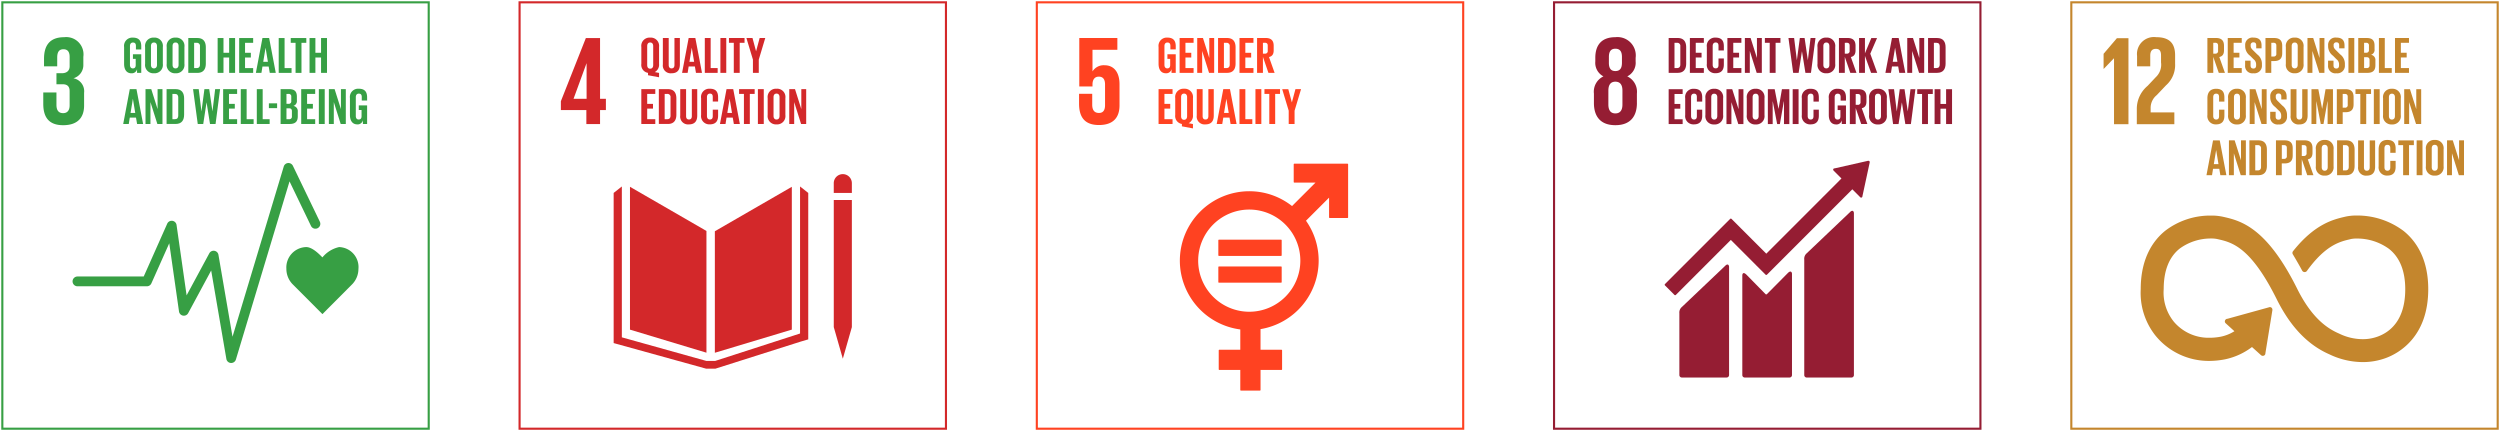 <svg xmlns="http://www.w3.org/2000/svg" xmlns:xlink="http://www.w3.org/1999/xlink" width="348" height="60.001" viewBox="0 0 348 60.001">
  <defs>
    <clipPath id="clip-path">
      <path id="Path_49167" data-name="Path 49167" d="M0,32.667H60v-60H0Z" transform="translate(0 27.333)" fill="none"/>
    </clipPath>
    <clipPath id="clip-path-5">
      <path id="Path_49191" data-name="Path 49191" d="M0,32.666H60v-60H0Z" transform="translate(0 27.334)" fill="none"/>
    </clipPath>
  </defs>
  <g id="Group_156294" data-name="Group 156294" transform="translate(-158 -966.024)">
    <g id="Group_155750" data-name="Group 155750" transform="translate(158 993.357)">
      <g id="Group_155757" data-name="Group 155757" transform="translate(0 -27.333)" clip-path="url(#clip-path)">
        <path id="Path_49159" data-name="Path 49159" d="M59.5,32.165H.148v-59.35H59.5Z" transform="translate(0.177 27.51)" fill="none" stroke="#379f44" stroke-width="0.295"/>
        <g id="Group_155750-2" data-name="Group 155750" transform="translate(6.023 5.178)">
          <path id="Path_49160" data-name="Path 49160" d="M1.508,6.669c2.031,0,2.913-1.078,2.913-2.735V2.169A1.839,1.839,0,0,0,2.94.138,1.914,1.914,0,0,0,4.316-1.8V-2.845A2.407,2.407,0,0,0,1.651-5.58c-2.083,0-2.808,1.236-2.808,3v1.058H.679V-2.739c0-.74.23-1.163.865-1.163s.865.424.865,1.076v1.289c0,.634-.424.97-1.076.97H.573V.968H1.42c.7,0,.988.336.988.97V3.916c0,.634-.283,1.076-.9,1.076-.687,0-.935-.459-.935-1.166V2.114H-1.262V3.686c0,1.818.724,2.983,2.77,2.983" transform="translate(1.262 5.58)" fill="#379f44"/>
        </g>
        <g id="Group_155751" data-name="Group 155751" transform="translate(39.863 34.393)">
          <path id="Path_49161" data-name="Path 49161" d="M5.463,1.647A2.788,2.788,0,0,0,2.77-1.378,4.183,4.183,0,0,0,.445.058C-.084-.489-1-1.378-1.812-1.378A2.839,2.839,0,0,0-4.571,1.647a3.065,3.065,0,0,0,.86,2.138L.449,7.954,4.6,3.789l0,0a3.071,3.071,0,0,0,.86-2.14" transform="translate(4.571 1.378)" fill="#379f44"/>
        </g>
        <g id="Group_155752" data-name="Group 155752" transform="translate(10.101 22.689)">
          <path id="Path_49162" data-name="Path 49162" d="M12.023,15.157l-.044,0a.68.68,0,0,1-.63-.566L9.235,2.282l-3.2,5.933a.683.683,0,0,1-1.278-.226L3.4-1.509.911,4.073a.682.682,0,0,1-.623.408H-9.375A.686.686,0,0,1-10.06,3.8a.684.684,0,0,1,.685-.683h9.22L3.115-4.233a.684.684,0,0,1,.718-.4.682.682,0,0,1,.582.58l1.4,9.795L8.974-.111A.683.683,0,0,1,10.247.1l1.958,11.4,7.132-23.692a.684.684,0,0,1,.6-.485.691.691,0,0,1,.672.384L24.36-4.514a.68.68,0,0,1-.318.911.683.683,0,0,1-.913-.318l-2.988-6.2L12.677,14.671a.682.682,0,0,1-.654.485" transform="translate(10.06 12.682)" fill="#379f44"/>
        </g>
        <g id="Group_155753" data-name="Group 155753" transform="translate(17.275 5.237)">
          <path id="Path_49163" data-name="Path 49163" d="M.669,1.262H1.828v2.59H1.242V3.323a.735.735,0,0,1-.781.586C-.24,3.909-.56,3.35-.56,2.6V.252A1.149,1.149,0,0,1,.663-1.056c.9,0,1.166.5,1.166,1.216V.588H1.084V.1c0-.3-.114-.472-.408-.472s-.421.206-.421.5v2.6c0,.294.121.5.4.5.263,0,.4-.151.4-.465V1.905H.669Z" transform="translate(0.56 1.056)" fill="#379f44"/>
        </g>
        <g id="Group_155754" data-name="Group 155754" transform="translate(20.2 5.235)">
          <path id="Path_49164" data-name="Path 49164" d="M0,1.991V-.355A1.155,1.155,0,0,1,1.229-1.666,1.157,1.157,0,0,1,2.467-.355V1.991A1.16,1.16,0,0,1,1.229,3.3,1.158,1.158,0,0,1,0,1.991m1.653.13V-.485c0-.292-.13-.5-.424-.5s-.415.209-.415.5V2.121c0,.292.13.5.415.5s.424-.209.424-.5" transform="translate(0 1.666)" fill="#379f44"/>
        </g>
        <g id="Group_155755" data-name="Group 155755" transform="translate(23.205 5.235)">
          <path id="Path_49165" data-name="Path 49165" d="M0,1.991V-.355A1.155,1.155,0,0,1,1.229-1.666,1.157,1.157,0,0,1,2.467-.355V1.991A1.16,1.16,0,0,1,1.229,3.3,1.158,1.158,0,0,1,0,1.991m1.653.13V-.485c0-.292-.13-.5-.424-.5s-.413.209-.413.5V2.121c0,.292.127.5.413.5s.424-.209.424-.5" transform="translate(0 1.666)" fill="#379f44"/>
        </g>
        <g id="Group_155756" data-name="Group 155756" transform="translate(26.211 5.294)">
          <path id="Path_49166" data-name="Path 49166" d="M1.328.709V2.957c0,.744-.307,1.3-1.179,1.3h-1.26V-.593H.149c.871,0,1.179.551,1.179,1.3M.048,3.591c.336,0,.465-.2.465-.494V.559A.424.424,0,0,0,.048.074H-.3V3.591Z" transform="translate(1.111 0.593)" fill="#379f44"/>
        </g>
      </g>
      <g id="Group_155758" data-name="Group 155758" transform="translate(30.295 -22.039)">
        <path id="Path_49168" data-name="Path 49168" d="M.872,1.476H.084V3.614H-.73V-1.235H.084V.817H.872V-1.235H1.7V3.614H.872Z" transform="translate(0.73 1.235)" fill="#379f44"/>
      </g>
      <g id="Group_155759" data-name="Group 155759" transform="translate(33.293 -22.038)">
        <path id="Path_49169" data-name="Path 49169" d="M0,0V4.851H1.947V4.184H.817V2.711h.808V2.052H.817V.665H1.947V0Z" fill="#379f44"/>
      </g>
      <g id="Group_155760" data-name="Group 155760" transform="translate(35.619 -22.039)">
        <path id="Path_49170" data-name="Path 49170" d="M0,2.641.915-2.21h.931l.922,4.851H1.932L1.78,1.754H.915l-.143.887ZM1.023,1.1h.65L1.352-.845H1.346Z" transform="translate(0 2.21)" fill="#379f44"/>
      </g>
      <g id="Group_155761" data-name="Group 155761" transform="translate(38.796 -22.038)">
        <path id="Path_49171" data-name="Path 49171" d="M0,0V4.851H1.789V4.184H.817V0Z" fill="#379f44"/>
      </g>
      <g id="Group_155762" data-name="Group 155762" transform="translate(40.471 -22.038)">
        <path id="Path_49172" data-name="Path 49172" d="M0,0V.665H.672V4.851h.823V.665h.672V0Z" fill="#379f44"/>
      </g>
      <g id="Group_155763" data-name="Group 155763" transform="translate(43.089 -22.039)">
        <path id="Path_49173" data-name="Path 49173" d="M.872,1.476H.084V3.614H-.73V-1.235H.084V.817H.872V-1.235H1.7V3.614H.872Z" transform="translate(0.73 1.235)" fill="#379f44"/>
      </g>
      <g id="Group_155764" data-name="Group 155764" transform="translate(17.151 -14.924)">
        <path id="Path_49174" data-name="Path 49174" d="M0,2.64.915-2.209h.931L2.768,2.64H1.932L1.78,1.753H.915L.773,2.64ZM1.023,1.1h.65L1.352-.844H1.343Z" transform="translate(0 2.209)" fill="#379f44"/>
      </g>
      <g id="Group_155765" data-name="Group 155765" transform="translate(20.256 -14.925)">
        <path id="Path_49175" data-name="Path 49175" d="M.374.981V4.028H-.313V-.821h.8l.88,2.783V-.821h.68V4.028H1.333Z" transform="translate(0.313 0.821)" fill="#379f44"/>
      </g>
      <g id="Group_155767" data-name="Group 155767" transform="translate(0 -27.333)" clip-path="url(#clip-path)">
        <g id="Group_155766" data-name="Group 155766" transform="translate(23.188 12.407)">
          <path id="Path_49176" data-name="Path 49176" d="M1.329.709V2.954c0,.744-.307,1.3-1.181,1.3h-1.26V-.593H.148c.874,0,1.181.551,1.181,1.3M.047,3.591c.338,0,.465-.2.465-.494V.559C.512.272.385.072.047.072H-.3V3.591Z" transform="translate(1.112 0.593)" fill="#379f44"/>
        </g>
      </g>
      <g id="Group_155768" data-name="Group 155768" transform="translate(26.874 -14.925)">
        <path id="Path_49178" data-name="Path 49178" d="M1.021,1.009l-.459,3H-.2L-.854-.844h.788L.312,2.234H.32L.727-.844h.667l.45,3.078H1.85L2.221-.844h.687l-.63,4.851H1.506l-.479-3Z" transform="translate(0.854 0.844)" fill="#379f44"/>
      </g>
      <g id="Group_155769" data-name="Group 155769" transform="translate(31.061 -14.924)">
        <path id="Path_49179" data-name="Path 49179" d="M0,0V4.849H1.947V4.184H.814V2.711h.81V2.052H.814V.663H1.947V0Z" fill="#379f44"/>
      </g>
      <g id="Group_155770" data-name="Group 155770" transform="translate(33.515 -14.924)">
        <path id="Path_49180" data-name="Path 49180" d="M0,0V4.849H1.789V4.184H.817V0Z" fill="#379f44"/>
      </g>
      <g id="Group_155771" data-name="Group 155771" transform="translate(35.747 -14.924)">
        <path id="Path_49181" data-name="Path 49181" d="M0,0V4.849H1.787V4.184H.817V0Z" fill="#379f44"/>
      </g>
      <path id="Path_49182" data-name="Path 49182" d="M17.051-20.118h1.144v-.661H17.051Z" transform="translate(20.378 7.833)" fill="#379f44"/>
      <g id="Group_155773" data-name="Group 155773" transform="translate(0 -27.333)" clip-path="url(#clip-path)">
        <g id="Group_155772" data-name="Group 155772" transform="translate(39.059 12.407)">
          <path id="Path_49183" data-name="Path 49183" d="M0,0H1.181C2,0,2.268.38,2.268,1.067v.492a.71.71,0,0,1-.485.775.736.736,0,0,1,.608.808v.643c0,.687-.307,1.065-1.124,1.065H0ZM.817,2.046H1.1a.344.344,0,0,0,.386-.393V1.058A.344.344,0,0,0,1.1.665H.817Zm0,.623V4.184h.358a.35.35,0,0,0,.4-.393V3.062c0-.257-.121-.393-.408-.393Z" fill="#379f44"/>
        </g>
      </g>
      <g id="Group_155774" data-name="Group 155774" transform="translate(41.929 -14.924)">
        <path id="Path_49185" data-name="Path 49185" d="M0,0V4.849H1.945V4.184H.817V2.711h.808V2.052H.817V.663H1.945V0Z" fill="#379f44"/>
      </g>
      <path id="Path_49186" data-name="Path 49186" d="M20.219-16.831h.817V-21.68h-.817Z" transform="translate(24.165 6.756)" fill="#379f44"/>
      <g id="Group_155775" data-name="Group 155775" transform="translate(45.778 -14.925)">
        <path id="Path_49187" data-name="Path 49187" d="M.374.981V4.028H-.313V-.821h.8l.88,2.783V-.821h.678V4.028H1.333Z" transform="translate(0.313 0.821)" fill="#379f44"/>
      </g>
      <g id="Group_155777" data-name="Group 155777" transform="translate(0 -27.333)" clip-path="url(#clip-path)">
        <g id="Group_155776" data-name="Group 155776" transform="translate(48.711 12.351)">
          <path id="Path_49188" data-name="Path 49188" d="M.67,1.262H1.83V3.85H1.243V3.321a.735.735,0,0,1-.781.586c-.7,0-1.023-.558-1.023-1.308V.252A1.15,1.15,0,0,1,.664-1.056c.9,0,1.166.5,1.166,1.216V.59H1.085V.1c0-.3-.114-.474-.408-.474s-.421.209-.421.5V2.728c0,.294.121.5.4.5.263,0,.4-.151.4-.465V1.905H.67Z" transform="translate(0.561 1.056)" fill="#379f44"/>
        </g>
      </g>
    </g>
    <g id="Group_155803" data-name="Group 155803" transform="translate(230 993.359)">
      <g id="Group_155778" data-name="Group 155778" transform="translate(0 -27.334)" clip-path="url(#clip-path-5)">
        <path id="Path_49190" data-name="Path 49190" d="M59.5,32.165H.148V-27.187H59.5Z" transform="translate(0.177 27.51)" fill="none" stroke="#d3282a" stroke-width="0.295"/>
      </g>
      <g id="Group_155779" data-name="Group 155779" transform="translate(6.074 -22.037)">
        <path id="Path_49192" data-name="Path 49192" d="M1.931,6.516H3.837V4.573h.814V3H3.837V-5.452H1.861L-1.616,3.339V4.573H1.931ZM.149,3l1.8-4.926h.015V3Z" transform="translate(1.616 5.452)" fill="#d3282a"/>
      </g>
      <g id="Group_155780" data-name="Group 155780" transform="translate(15.693 -1.333)">
        <path id="Path_49193" data-name="Path 49193" d="M5.795,3.346-4.849-2.8V17.083L5.795,20.294Z" transform="translate(4.849 2.8)" fill="#d3282a"/>
      </g>
      <g id="Group_155781" data-name="Group 155781" transform="translate(27.508 -1.332)">
        <path id="Path_49194" data-name="Path 49194" d="M0,3.368V20.283l10.714-3.222V-2.818Z" transform="translate(0 2.818)" fill="#d3282a"/>
      </g>
      <g id="Group_155783" data-name="Group 155783" transform="translate(0 -27.334)" clip-path="url(#clip-path-5)">
        <g id="Group_155782" data-name="Group 155782" transform="translate(44.059 24.238)">
          <path id="Path_49195" data-name="Path 49195" d="M1.372.686A1.26,1.26,0,0,0,.114-.574,1.259,1.259,0,0,0-1.148.686V2.043h2.52Z" transform="translate(1.148 0.574)" fill="#d3282a"/>
        </g>
      </g>
      <g id="Group_155784" data-name="Group 155784" transform="translate(44.061 0.508)">
        <path id="Path_49197" data-name="Path 49197" d="M.17,9.631H-.142l1.26,4.4,1.258-4.4h0V-8.059H-.142V9.631Z" transform="translate(0.142 8.059)" fill="#d3282a"/>
      </g>
      <g id="Group_155785" data-name="Group 155785" transform="translate(13.421 -1.381)">
        <path id="Path_49198" data-name="Path 49198" d="M14.747.491l-1.141-.9V20.058L1.779,23.88H.576L-11.2,20.591v-21l-1.141.9v20.9L.523,24.951h1.31L13.7,21.184l1.047-.307Z" transform="translate(12.34 0.411)" fill="#d3282a"/>
      </g>
      <g id="Group_155786" data-name="Group 155786" transform="translate(17.272 -14.927)">
        <path id="Path_49199" data-name="Path 49199" d="M0,0V4.851H1.945V4.184H.817V2.711h.808V2.052H.817V.665H1.945V0Z" fill="#d3282a"/>
      </g>
      <g id="Group_155790" data-name="Group 155790" transform="translate(0 -27.334)" clip-path="url(#clip-path-5)">
        <g id="Group_155787" data-name="Group 155787" transform="translate(19.71 12.407)">
          <path id="Path_49200" data-name="Path 49200" d="M1.329.709V2.954c0,.744-.31,1.3-1.179,1.3H-1.112V-.593H.15c.869,0,1.179.551,1.179,1.3M.047,3.591c.338,0,.468-.2.468-.494V.557A.425.425,0,0,0,.047.072H-.3V3.591Z" transform="translate(1.112 0.593)" fill="#d3282a"/>
        </g>
        <g id="Group_155788" data-name="Group 155788" transform="translate(22.689 12.407)">
          <path id="Path_49201" data-name="Path 49201" d="M1.288,0V3.668c0,.753-.32,1.238-1.15,1.238A1.093,1.093,0,0,1-1.078,3.668V0h.814V3.747c0,.288.114.479.4.479s.4-.191.4-.479V0Z" transform="translate(1.078)" fill="#d3282a"/>
        </g>
        <g id="Group_155789" data-name="Group 155789" transform="translate(25.594 12.35)">
          <path id="Path_49202" data-name="Path 49202" d="M0,1.99V-.357A1.144,1.144,0,0,1,1.216-1.665c.9,0,1.15.5,1.15,1.216V.122H1.622V-.515c0-.3-.1-.47-.393-.47s-.415.206-.415.5V2.119c0,.292.123.5.415.5s.393-.187.393-.472v-.9h.744v.839c0,.694-.285,1.207-1.15,1.207A1.147,1.147,0,0,1,0,1.99" transform="translate(0 1.665)" fill="#d3282a"/>
        </g>
      </g>
      <g id="Group_155791" data-name="Group 155791" transform="translate(28.22 -14.927)">
        <path id="Path_49204" data-name="Path 49204" d="M0,2.64.913-2.209h.933L2.768,2.64H1.932L1.78,1.753H.913l-.14.887ZM1.023,1.1h.65L1.352-.844H1.343Z" transform="translate(0 2.209)" fill="#d3282a"/>
      </g>
      <g id="Group_155792" data-name="Group 155792" transform="translate(30.88 -14.927)">
        <path id="Path_49205" data-name="Path 49205" d="M0,0V.665H.674V4.851h.821V.665h.674V0Z" fill="#d3282a"/>
      </g>
      <path id="Path_49206" data-name="Path 49206" d="M15.261-16.831h.817v-4.851h-.817Z" transform="translate(18.238 6.755)" fill="#d3282a"/>
      <g id="Group_155794" data-name="Group 155794" transform="translate(0 -27.334)" clip-path="url(#clip-path-5)">
        <g id="Group_155793" data-name="Group 155793" transform="translate(34.859 12.35)">
          <path id="Path_49207" data-name="Path 49207" d="M0,1.99V-.357A1.155,1.155,0,0,1,1.231-1.665,1.155,1.155,0,0,1,2.467-.357V1.99A1.159,1.159,0,0,1,1.231,3.3,1.159,1.159,0,0,1,0,1.99m1.653.13V-.486c0-.292-.13-.5-.421-.5s-.415.206-.415.5V2.119c0,.292.127.5.415.5s.421-.209.421-.5" transform="translate(0 1.665)" fill="#d3282a"/>
        </g>
      </g>
      <g id="Group_155795" data-name="Group 155795" transform="translate(37.864 -14.927)">
        <path id="Path_49209" data-name="Path 49209" d="M.374.981V4.028H-.313V-.821h.8l.88,2.783V-.821h.678V4.028H1.331Z" transform="translate(0.313 0.821)" fill="#d3282a"/>
      </g>
      <g id="Group_155798" data-name="Group 155798" transform="translate(0 -27.334)" clip-path="url(#clip-path-5)">
        <g id="Group_155796" data-name="Group 155796" transform="translate(17.274 5.235)">
          <path id="Path_49210" data-name="Path 49210" d="M.506,2.85V2.521A1.116,1.116,0,0,1-.423,1.268V-1.077A1.152,1.152,0,0,1,.806-2.385,1.155,1.155,0,0,1,2.044-1.077V1.268a1.165,1.165,0,0,1-.6,1.146l.6.114v.608Zm.722-1.409V-1.206c0-.292-.13-.5-.421-.5s-.415.209-.415.5V1.441c0,.285.127.5.415.5s.421-.215.421-.5" transform="translate(0.423 2.385)" fill="#d3282a"/>
        </g>
        <g id="Group_155797" data-name="Group 155797" transform="translate(20.27 5.291)">
          <path id="Path_49211" data-name="Path 49211" d="M1.289,0V3.668c0,.753-.323,1.238-1.152,1.238A1.094,1.094,0,0,1-1.079,3.668V0h.814V3.747c0,.288.114.481.4.481s.4-.193.4-.481V0Z" transform="translate(1.079)" fill="#d3282a"/>
        </g>
      </g>
      <g id="Group_155799" data-name="Group 155799" transform="translate(22.946 -22.042)">
        <path id="Path_49213" data-name="Path 49213" d="M0,2.64.915-2.209h.931L2.77,2.64H1.932l-.149-.887H.915L.773,2.64ZM1.023,1.1h.652L1.352-.844H1.346Z" transform="translate(0 2.209)" fill="#d3282a"/>
      </g>
      <g id="Group_155800" data-name="Group 155800" transform="translate(26.109 -22.043)">
        <path id="Path_49214" data-name="Path 49214" d="M0,0V4.851H1.789V4.184H.814V0Z" fill="#d3282a"/>
      </g>
      <path id="Path_49215" data-name="Path 49215" d="M12.883-20.073H13.7v-4.851h-.814Z" transform="translate(15.396 2.88)" fill="#d3282a"/>
      <g id="Group_155801" data-name="Group 155801" transform="translate(29.471 -22.043)">
        <path id="Path_49216" data-name="Path 49216" d="M0,0V.665H.672V4.851h.823V.665h.674V0Z" fill="#d3282a"/>
      </g>
      <g id="Group_155802" data-name="Group 155802" transform="translate(31.899 -22.043)">
        <path id="Path_49217" data-name="Path 49217" d="M.938,1.636V3.482H.124V1.636L-.785-1.369H.064L.558.47H.565l.494-1.839H1.84Z" transform="translate(0.785 1.369)" fill="#d3282a"/>
      </g>
    </g>
    <g id="Group_155826" data-name="Group 155826" transform="translate(302 993.359)">
      <g id="Group_155808" data-name="Group 155808" transform="translate(0 -27.334)" clip-path="url(#clip-path-5)">
        <path id="Path_49218" data-name="Path 49218" d="M59.5,32.165H.148V-27.187H59.5Z" transform="translate(0.177 27.51)" fill="none" stroke="#ff4221" stroke-width="0.295"/>
        <g id="Group_155804" data-name="Group 155804" transform="translate(6.205 5.29)">
          <path id="Path_49219" data-name="Path 49219" d="M1.95,2.066A1.818,1.818,0,0,0,.256,2.9H.238V-.087H3.7V-1.729H-1.6V5.014H.238V4.749c0-.707.318-1.1.882-1.1.619,0,.865.426.865,1.078v2.9c0,.637-.228,1.078-.847,1.078C.449,8.7.2,8.245.2,7.539v-1.5H-1.632V7.4c0,1.818.722,2.983,2.77,2.983C3.169,10.381,4,9.3,4,7.644V4.716c0-1.89-.968-2.649-2.046-2.649" transform="translate(1.632 1.729)" fill="#ff4221"/>
        </g>
        <g id="Group_155805" data-name="Group 155805" transform="translate(20.235 22.782)">
          <path id="Path_49220" data-name="Path 49220" d="M12.7,0H5.32a.094.094,0,0,0-.094.094v2.45a.094.094,0,0,0,.094.094H8.257L4.995,5.9A9.606,9.606,0,0,0-.96,3.837,9.673,9.673,0,0,0-10.623,13.5a9.674,9.674,0,0,0,8.414,9.577V25.9H-5.118a.092.092,0,0,0-.094.092v2.627a.092.092,0,0,0,.094.094h2.908V31.5a.1.1,0,0,0,.094.092H.51a.1.1,0,0,0,.1-.092V28.716H3.515a.094.094,0,0,0,.094-.094V25.994a.093.093,0,0,0-.094-.092H.607V23.031A9.675,9.675,0,0,0,8.7,13.5,9.622,9.622,0,0,0,6.935,7.942l3.214-3.214V7.47a.1.1,0,0,0,.1.094H12.7a.1.1,0,0,0,.1-.094V.094A.1.1,0,0,0,12.7,0M-.96,20.612A7.12,7.12,0,0,1-8.072,13.5,7.119,7.119,0,0,1-.96,6.388,7.117,7.117,0,0,1,6.15,13.5,7.118,7.118,0,0,1-.96,20.612" transform="translate(10.623)" fill="#ff4221"/>
        </g>
        <g id="Group_155806" data-name="Group 155806" transform="translate(25.592 33.362)">
          <path id="Path_49221" data-name="Path 49221" d="M4.747,0H-3.878a.091.091,0,0,0-.094.083v2.09a.089.089,0,0,0,.094.086H4.747a.091.091,0,0,0,.1-.086V.083A.093.093,0,0,0,4.747,0" transform="translate(3.972)" fill="#ff4221"/>
        </g>
        <g id="Group_155807" data-name="Group 155807" transform="translate(25.592 37.091)">
          <path id="Path_49222" data-name="Path 49222" d="M4.747,0H-3.878a.091.091,0,0,0-.094.088V2.175a.089.089,0,0,0,.094.083H4.747a.091.091,0,0,0,.1-.083V.088A.093.093,0,0,0,4.747,0" transform="translate(3.972)" fill="#ff4221"/>
        </g>
      </g>
      <g id="Group_155809" data-name="Group 155809" transform="translate(17.272 -14.927)">
        <path id="Path_49224" data-name="Path 49224" d="M0,0V4.851H1.947V4.184H.817V2.711h.808V2.052H.817V.665h1.13V0Z" fill="#ff4221"/>
      </g>
      <g id="Group_155812" data-name="Group 155812" transform="translate(0 -27.334)" clip-path="url(#clip-path-5)">
        <g id="Group_155810" data-name="Group 155810" transform="translate(19.591 12.349)">
          <path id="Path_49225" data-name="Path 49225" d="M.507,2.85V2.521A1.115,1.115,0,0,1-.424,1.27V-1.077A1.155,1.155,0,0,1,.807-2.385,1.158,1.158,0,0,1,2.045-1.077V1.27a1.167,1.167,0,0,1-.6,1.146l.6.114v.608Zm.722-1.409V-1.206c0-.292-.13-.5-.421-.5s-.415.206-.415.5V1.441c0,.288.127.5.415.5s.421-.213.421-.5" transform="translate(0.424 2.385)" fill="#ff4221"/>
        </g>
        <g id="Group_155811" data-name="Group 155811" transform="translate(22.588 12.407)">
          <path id="Path_49226" data-name="Path 49226" d="M1.289,0V3.668c0,.753-.32,1.238-1.152,1.238A1.094,1.094,0,0,1-1.079,3.668V0h.817V3.747c0,.288.114.479.4.479s.4-.191.4-.479V0Z" transform="translate(1.079)" fill="#ff4221"/>
        </g>
      </g>
      <g id="Group_155813" data-name="Group 155813" transform="translate(25.364 -14.927)">
        <path id="Path_49228" data-name="Path 49228" d="M0,2.64.918-2.209h.929L2.768,2.64H1.932l-.149-.887H.918L.773,2.64ZM1.023,1.1h.652L1.352-.844H1.343Z" transform="translate(0 2.209)" fill="#ff4221"/>
      </g>
      <g id="Group_155814" data-name="Group 155814" transform="translate(28.535 -14.927)">
        <path id="Path_49229" data-name="Path 49229" d="M0,0V4.851H1.787V4.184H.817V0Z" fill="#ff4221"/>
      </g>
      <path id="Path_49230" data-name="Path 49230" d="M14.013-16.831h.819v-4.851h-.819Z" transform="translate(16.746 6.755)" fill="#ff4221"/>
      <g id="Group_155815" data-name="Group 155815" transform="translate(32.012 -14.927)">
        <path id="Path_49231" data-name="Path 49231" d="M0,0V.665H.674V4.851h.819V.665h.674V0Z" fill="#ff4221"/>
      </g>
      <g id="Group_155816" data-name="Group 155816" transform="translate(34.481 -14.926)">
        <path id="Path_49232" data-name="Path 49232" d="M.938,1.635V3.481H.122V1.635l-.907-3H.064L.558.469H.565l.494-1.837H1.84Z" transform="translate(0.785 1.368)" fill="#ff4221"/>
      </g>
      <g id="Group_155818" data-name="Group 155818" transform="translate(0 -27.334)" clip-path="url(#clip-path-5)">
        <g id="Group_155817" data-name="Group 155817" transform="translate(17.272 5.233)">
          <path id="Path_49233" data-name="Path 49233" d="M.67,1.262H1.829v2.59H1.243V3.321a.737.737,0,0,1-.781.588c-.7,0-1.023-.56-1.023-1.31V.254A1.151,1.151,0,0,1,.664-1.056c.9,0,1.166.5,1.166,1.216V.59H1.085V.1c0-.3-.116-.472-.408-.472s-.421.209-.421.5v2.6c0,.294.121.5.4.5.263,0,.4-.149.4-.465V1.907H.67Z" transform="translate(0.561 1.056)" fill="#ff4221"/>
        </g>
      </g>
      <g id="Group_155819" data-name="Group 155819" transform="translate(20.2 -22.043)">
        <path id="Path_49235" data-name="Path 49235" d="M0,0V4.851H1.947V4.184H.814V2.713h.81V2.055H.814V.665H1.947V0Z" fill="#ff4221"/>
      </g>
      <g id="Group_155820" data-name="Group 155820" transform="translate(22.654 -22.042)">
        <path id="Path_49236" data-name="Path 49236" d="M.374.981V4.028H-.313V-.821h.8l.88,2.781V-.821h.678V4.028H1.333Z" transform="translate(0.313 0.821)" fill="#ff4221"/>
      </g>
      <g id="Group_155822" data-name="Group 155822" transform="translate(0 -27.334)" clip-path="url(#clip-path-5)">
        <g id="Group_155821" data-name="Group 155821" transform="translate(25.553 5.292)">
          <path id="Path_49237" data-name="Path 49237" d="M1.328.709V2.954c0,.744-.307,1.3-1.179,1.3h-1.26V-.593H.149c.871,0,1.179.551,1.179,1.3M.048,3.591c.336,0,.465-.2.465-.494V.557A.425.425,0,0,0,.048.072H-.294V3.591Z" transform="translate(1.111 0.593)" fill="#ff4221"/>
        </g>
      </g>
      <g id="Group_155823" data-name="Group 155823" transform="translate(28.537 -22.043)">
        <path id="Path_49239" data-name="Path 49239" d="M0,0V4.851H1.945V4.184H.814V2.713h.81V2.055H.814V.665h1.13V0Z" fill="#ff4221"/>
      </g>
      <g id="Group_155825" data-name="Group 155825" transform="translate(0 -27.334)" clip-path="url(#clip-path-5)">
        <g id="Group_155824" data-name="Group 155824" transform="translate(30.985 5.291)">
          <path id="Path_49240" data-name="Path 49240" d="M.443,1.429V3.653H-.371V-1.2H.817c.821,0,1.124.408,1.124,1.089V.514c0,.522-.189.83-.652.937l.779,2.2h-.86Zm0-1.96V.979h.27a.353.353,0,0,0,.4-.4V-.136c0-.266-.121-.4-.4-.4Z" transform="translate(0.371 1.196)" fill="#ff4221"/>
        </g>
      </g>
    </g>
    <g id="Group_155865" data-name="Group 155865" transform="translate(374 993.359)">
      <g id="Group_155833" data-name="Group 155833" transform="translate(0 -27.334)" clip-path="url(#clip-path-5)">
        <path id="Path_49242" data-name="Path 49242" d="M59.5,32.165H.147V-27.187H59.5Z" transform="translate(0.176 27.51)" fill="none" stroke="#951d33" stroke-width="0.295"/>
        <g id="Group_155827" data-name="Group 155827" transform="translate(5.872 5.176)">
          <path id="Path_49243" data-name="Path 49243" d="M3.258,4.987V3.681a2.368,2.368,0,0,0-1.341-2.4A2.108,2.108,0,0,0,3.082-.8v-.5A2.551,2.551,0,0,0,.259-4.173c-1.837,0-2.79,1.008-2.79,2.876v.5A2.128,2.128,0,0,0-1.4,1.282a2.356,2.356,0,0,0-1.324,2.4V4.987c0,1.818.865,3.088,2.985,3.088s3-1.271,3-3.088m-3.9-6.405c0-.727.248-1.15.9-1.15.669,0,.915.424.915,1.15v.81C1.175.116.929.54.259.54c-.654,0-.9-.424-.9-1.148ZM1.245,5.2c0,.722-.263,1.236-.986,1.236-.707,0-.972-.514-.972-1.236V3.257c0-.722.266-1.236.972-1.236.722,0,.986.514.986,1.236Z" transform="translate(2.726 4.173)" fill="#951d33"/>
        </g>
        <g id="Group_155828" data-name="Group 155828" transform="translate(35.147 29.344)">
          <path id="Path_49244" data-name="Path 49244" d="M3.472.1-2.56,5.837A1,1,0,0,0-2.9,6.7V22.783a.345.345,0,0,0,.345.345H3.671a.345.345,0,0,0,.342-.345V.242c0-.189-.147-.536-.542-.145" transform="translate(2.905 0.081)" fill="#951d33"/>
        </g>
        <g id="Group_155829" data-name="Group 155829" transform="translate(17.768 36.821)">
          <path id="Path_49245" data-name="Path 49245" d="M3.472.1-2.563,5.833a1.006,1.006,0,0,0-.342.86v8.611a.344.344,0,0,0,.342.342H3.669a.345.345,0,0,0,.345-.342V.24C4.014.052,3.865-.3,3.472.1" transform="translate(2.905 0.082)" fill="#951d33"/>
        </g>
        <g id="Group_155830" data-name="Group 155830" transform="translate(15.734 22.384)">
          <path id="Path_49246" data-name="Path 49246" d="M15.533.1a.173.173,0,0,0-.05-.132.19.19,0,0,0-.112-.048l-.033,0-.05,0L10.669.965l-.083.009a.165.165,0,0,0-.09.048.176.176,0,0,0,0,.248l.05.053L11.6,2.376,1.136,12.845-3.7,8.009a.133.133,0,0,0-.2,0l-1.313,1.31v0l-7.751,7.749a.14.14,0,0,0,0,.2l1.313,1.315a.143.143,0,0,0,.2,0L-3.8,10.928l3.508,3.51s.007.011.011.015l1.313,1.31a.139.139,0,0,0,.2,0l11.88-11.88,1.106,1.109a.174.174,0,0,0,.246,0,.17.17,0,0,0,.05-.114l0-.015L15.531.148Z" transform="translate(12.998 0.082)" fill="#951d33"/>
        </g>
        <g id="Group_155831" data-name="Group 155831" transform="translate(26.529 37.801)">
          <path id="Path_49247" data-name="Path 49247" d="M3.451.111.532,3.055a.138.138,0,0,1-.187-.007L-2.3.353c-.485-.483-.588-.092-.588.1v13.86a.343.343,0,0,0,.34.345H3.686a.345.345,0,0,0,.342-.345V.221c0-.191-.149-.538-.577-.11" transform="translate(2.888 0.093)" fill="#951d33"/>
        </g>
        <g id="Group_155832" data-name="Group 155832" transform="translate(16.277 5.291)">
          <path id="Path_49248" data-name="Path 49248" d="M1.328.709V2.954c0,.744-.307,1.3-1.179,1.3h-1.26V-.593H.149c.871,0,1.179.551,1.179,1.3M.048,3.591c.336,0,.465-.2.465-.494V.559A.425.425,0,0,0,.048.072H-.3V3.591Z" transform="translate(1.111 0.593)" fill="#951d33"/>
        </g>
      </g>
      <g id="Group_155834" data-name="Group 155834" transform="translate(19.23 -22.043)">
        <path id="Path_49250" data-name="Path 49250" d="M0,0V4.851H1.945V4.184H.817V2.711h.81V2.052H.817V.665H1.945V0Z" fill="#951d33"/>
      </g>
      <g id="Group_155836" data-name="Group 155836" transform="translate(0 -27.334)" clip-path="url(#clip-path-5)">
        <g id="Group_155835" data-name="Group 155835" transform="translate(21.592 5.235)">
          <path id="Path_49251" data-name="Path 49251" d="M0,1.99V-.357A1.143,1.143,0,0,1,1.216-1.665c.9,0,1.152.5,1.152,1.216V.124H1.624V-.515c0-.3-.1-.472-.393-.472s-.417.209-.417.5v2.6c0,.292.123.5.417.5s.393-.187.393-.472v-.9h.744v.839c0,.694-.288,1.209-1.152,1.209A1.148,1.148,0,0,1,0,1.99" transform="translate(0 1.665)" fill="#951d33"/>
        </g>
      </g>
      <g id="Group_155837" data-name="Group 155837" transform="translate(24.454 -22.043)">
        <path id="Path_49253" data-name="Path 49253" d="M0,0V4.851H1.947V4.184H.817V2.711h.808V2.052H.817V.665h1.13V0Z" fill="#951d33"/>
      </g>
      <g id="Group_155838" data-name="Group 155838" transform="translate(26.886 -22.042)">
        <path id="Path_49254" data-name="Path 49254" d="M.374.981V4.028H-.313V-.821h.8l.88,2.781V-.821h.68V4.028H1.333Z" transform="translate(0.313 0.821)" fill="#951d33"/>
      </g>
      <g id="Group_155839" data-name="Group 155839" transform="translate(29.671 -22.043)">
        <path id="Path_49255" data-name="Path 49255" d="M0,0V.665H.672V4.851h.821V.665h.674V0Z" fill="#951d33"/>
      </g>
      <g id="Group_155840" data-name="Group 155840" transform="translate(32.954 -22.043)">
        <path id="Path_49256" data-name="Path 49256" d="M1.021,1.009l-.459,3H-.2L-.854-.844h.788L.312,2.231H.32L.729-.844h.663l.452,3.075H1.85L2.221-.844h.687l-.63,4.851H1.506l-.479-3Z" transform="translate(0.854 0.844)" fill="#951d33"/>
      </g>
      <g id="Group_155843" data-name="Group 155843" transform="translate(0 -27.334)" clip-path="url(#clip-path-5)">
        <g id="Group_155841" data-name="Group 155841" transform="translate(36.996 5.233)">
          <path id="Path_49257" data-name="Path 49257" d="M0,1.99V-.355a1.156,1.156,0,0,1,1.231-1.31A1.156,1.156,0,0,1,2.467-.355V1.99A1.159,1.159,0,0,1,1.231,3.3,1.158,1.158,0,0,1,0,1.99m1.653.13v-2.6c0-.294-.13-.5-.421-.5s-.417.206-.417.5v2.6c0,.294.13.5.417.5s.421-.206.421-.5" transform="translate(0 1.665)" fill="#951d33"/>
        </g>
        <g id="Group_155842" data-name="Group 155842" transform="translate(39.979 5.291)">
          <path id="Path_49258" data-name="Path 49258" d="M.445,1.429V3.653H-.372V-1.2H.816c.823,0,1.124.408,1.124,1.089V.514c0,.522-.187.83-.65.937l.779,2.2H1.211Zm0-1.96V.979H.717a.353.353,0,0,0,.4-.4V-.136c0-.266-.121-.4-.4-.4Z" transform="translate(0.372 1.196)" fill="#951d33"/>
        </g>
      </g>
      <g id="Group_155844" data-name="Group 155844" transform="translate(42.783 -22.043)">
        <path id="Path_49260" data-name="Path 49260" d="M.445,1.355v2.36H-.372V-1.134H.445V1l.887-2.131h.8l-.944,2.18.966,2.669H1.3Z" transform="translate(0.372 1.134)" fill="#951d33"/>
      </g>
      <g id="Group_155845" data-name="Group 155845" transform="translate(46.448 -22.042)">
        <path id="Path_49261" data-name="Path 49261" d="M0,2.64.915-2.209h.931L2.768,2.64H1.932L1.78,1.753H.915L.773,2.64ZM1.023,1.1h.65L1.352-.844H1.346Z" transform="translate(0 2.209)" fill="#951d33"/>
      </g>
      <g id="Group_155846" data-name="Group 155846" transform="translate(49.489 -22.042)">
        <path id="Path_49262" data-name="Path 49262" d="M.374.981V4.028H-.313V-.821h.8l.88,2.781V-.821h.678V4.028H1.333Z" transform="translate(0.313 0.821)" fill="#951d33"/>
      </g>
      <g id="Group_155848" data-name="Group 155848" transform="translate(0 -27.334)" clip-path="url(#clip-path-5)">
        <g id="Group_155847" data-name="Group 155847" transform="translate(52.385 5.291)">
          <path id="Path_49263" data-name="Path 49263" d="M1.329.709V2.954c0,.744-.307,1.3-1.181,1.3h-1.26V-.593H.148c.874,0,1.181.551,1.181,1.3M.049,3.591c.336,0,.463-.2.463-.494V.559C.512.272.385.072.049.072H-.3V3.591Z" transform="translate(1.112 0.593)" fill="#951d33"/>
        </g>
      </g>
      <g id="Group_155849" data-name="Group 155849" transform="translate(16.277 -14.917)">
        <path id="Path_49265" data-name="Path 49265" d="M0,0V4.851H1.947V4.184H.814V2.711h.808V2.052H.814V.665H1.947V0Z" fill="#951d33"/>
      </g>
      <g id="Group_155852" data-name="Group 155852" transform="translate(0 -27.334)" clip-path="url(#clip-path-5)">
        <g id="Group_155850" data-name="Group 155850" transform="translate(18.58 12.359)">
          <path id="Path_49266" data-name="Path 49266" d="M0,1.99V-.357A1.143,1.143,0,0,1,1.216-1.665c.9,0,1.152.5,1.152,1.216V.122H1.624V-.513c0-.3-.1-.474-.393-.474s-.415.209-.415.5v2.6c0,.292.121.5.415.5s.393-.187.393-.472v-.9h.744v.839c0,.694-.285,1.207-1.152,1.207A1.147,1.147,0,0,1,0,1.99" transform="translate(0 1.665)" fill="#951d33"/>
        </g>
        <g id="Group_155851" data-name="Group 155851" transform="translate(21.392 12.358)">
          <path id="Path_49267" data-name="Path 49267" d="M0,1.99V-.357A1.153,1.153,0,0,1,1.229-1.665,1.156,1.156,0,0,1,2.467-.357V1.99A1.157,1.157,0,0,1,1.229,3.3,1.155,1.155,0,0,1,0,1.99m1.653.13v-2.6c0-.294-.13-.5-.424-.5s-.415.209-.415.5v2.6c0,.294.13.5.415.5s.424-.206.424-.5" transform="translate(0 1.665)" fill="#951d33"/>
        </g>
      </g>
      <g id="Group_155853" data-name="Group 155853" transform="translate(24.325 -14.918)">
        <path id="Path_49269" data-name="Path 49269" d="M.374.981V4.028H-.313V-.821h.8l.88,2.781V-.821h.678V4.028H1.331Z" transform="translate(0.313 0.821)" fill="#951d33"/>
      </g>
      <g id="Group_155855" data-name="Group 155855" transform="translate(0 -27.334)" clip-path="url(#clip-path-5)">
        <g id="Group_155854" data-name="Group 155854" transform="translate(27.151 12.358)">
          <path id="Path_49270" data-name="Path 49270" d="M0,1.99V-.357A1.154,1.154,0,0,1,1.231-1.665,1.155,1.155,0,0,1,2.467-.357V1.99A1.157,1.157,0,0,1,1.231,3.3,1.156,1.156,0,0,1,0,1.99m1.653.13v-2.6c0-.294-.13-.5-.421-.5s-.417.209-.417.5v2.6c0,.294.13.5.417.5s.421-.206.421-.5" transform="translate(0 1.665)" fill="#951d33"/>
        </g>
      </g>
      <g id="Group_155856" data-name="Group 155856" transform="translate(30.085 -14.918)">
        <path id="Path_49272" data-name="Path 49272" d="M1.223.927H1.2L.652,4.075H.272L-.336.927H-.351V4.075h-.672V-.776h.95L.456,1.957H.465L.937-.776H1.967V4.075H1.223Z" transform="translate(1.023 0.776)" fill="#951d33"/>
      </g>
      <path id="Path_49273" data-name="Path 49273" d="M15.28-16.827H16.1v-4.851H15.28Z" transform="translate(18.261 6.759)" fill="#951d33"/>
      <g id="Group_155861" data-name="Group 155861" transform="translate(0 -27.334)" clip-path="url(#clip-path-5)">
        <g id="Group_155857" data-name="Group 155857" transform="translate(34.814 12.359)">
          <path id="Path_49274" data-name="Path 49274" d="M0,1.99V-.357A1.143,1.143,0,0,1,1.216-1.665c.9,0,1.152.5,1.152,1.216V.122H1.624V-.513c0-.3-.1-.474-.393-.474s-.415.209-.415.5v2.6c0,.292.121.5.415.5s.393-.187.393-.472v-.9h.744v.839c0,.694-.285,1.207-1.152,1.207A1.147,1.147,0,0,1,0,1.99" transform="translate(0 1.665)" fill="#951d33"/>
        </g>
        <g id="Group_155858" data-name="Group 155858" transform="translate(38.569 12.358)">
          <path id="Path_49275" data-name="Path 49275" d="M.67,1.262H1.829V3.85H1.243V3.321a.733.733,0,0,1-.781.586c-.7,0-1.023-.555-1.023-1.308V.252A1.15,1.15,0,0,1,.664-1.056c.9,0,1.166.5,1.166,1.216V.588H1.085V.1c0-.3-.114-.474-.408-.474s-.421.209-.421.5v2.6c0,.294.121.5.4.5s.4-.149.4-.465V1.905H.67Z" transform="translate(0.561 1.056)" fill="#951d33"/>
        </g>
        <g id="Group_155859" data-name="Group 155859" transform="translate(41.496 12.416)">
          <path id="Path_49276" data-name="Path 49276" d="M.445,1.429V3.653H-.372V-1.2H.818c.821,0,1.122.408,1.122,1.089V.514c0,.522-.187.83-.65.937l.779,2.2H1.211Zm0-1.96V.979H.717a.353.353,0,0,0,.4-.4V-.138C1.116-.4,1-.531.717-.531Z" transform="translate(0.372 1.196)" fill="#951d33"/>
        </g>
        <g id="Group_155860" data-name="Group 155860" transform="translate(44.18 12.358)">
          <path id="Path_49277" data-name="Path 49277" d="M0,1.99V-.357A1.153,1.153,0,0,1,1.229-1.665,1.156,1.156,0,0,1,2.467-.357V1.99A1.157,1.157,0,0,1,1.229,3.3,1.155,1.155,0,0,1,0,1.99m1.653.13v-2.6c0-.294-.13-.5-.424-.5s-.415.209-.415.5v2.6c0,.294.13.5.415.5s.424-.206.424-.5" transform="translate(0 1.665)" fill="#951d33"/>
        </g>
      </g>
      <g id="Group_155862" data-name="Group 155862" transform="translate(46.862 -14.918)">
        <path id="Path_49279" data-name="Path 49279" d="M1.021,1.009l-.457,3H-.2L-.854-.844h.788L.312,2.231H.32L.729-.844h.665l.45,3.075H1.85L2.223-.844h.685L2.281,4.007H1.506l-.476-3Z" transform="translate(0.854 0.844)" fill="#951d33"/>
      </g>
      <g id="Group_155863" data-name="Group 155863" transform="translate(50.879 -14.917)">
        <path id="Path_49280" data-name="Path 49280" d="M0,0V.665H.672V4.851h.821V.665h.672V0Z" fill="#951d33"/>
      </g>
      <g id="Group_155864" data-name="Group 155864" transform="translate(53.295 -14.918)">
        <path id="Path_49281" data-name="Path 49281" d="M.872,1.476H.087V3.614H-.73V-1.235H.087V.817H.872V-1.235H1.7V3.614H.872Z" transform="translate(0.73 1.235)" fill="#951d33"/>
      </g>
    </g>
    <g id="Group_155957" data-name="Group 155957" transform="translate(446.002 993.359)">
      <g id="Group_155911" data-name="Group 155911" transform="translate(0 -27.334)" clip-path="url(#clip-path-5)">
        <path id="Path_49331" data-name="Path 49331" d="M59.5,32.165H.148V-27.187H59.5Z" transform="translate(0.177 27.51)" fill="none" stroke="#c4862d" stroke-width="0.295"/>
      </g>
      <g id="Group_155912" data-name="Group 155912" transform="translate(4.817 -22.018)">
        <path id="Path_49333" data-name="Path 49333" d="M.779,1.527H.8V10.69H2.81V-1.278H1.2L-.652.893v2.1h.02Z" transform="translate(0.652 1.278)" fill="#c4862d"/>
      </g>
      <g id="Group_155916" data-name="Group 155916" transform="translate(0 -27.334)" clip-path="url(#clip-path-5)">
        <g id="Group_155913" data-name="Group 155913" transform="translate(9.443 5.175)">
          <path id="Path_49334" data-name="Path 49334" d="M.019,1.422V2.869H1.854v-1.5c0-.724.353-.935.777-.935.389,0,.724.158.724.9v.988a2.372,2.372,0,0,1-.742,2.066l-1.13,1.2a4.172,4.172,0,0,0-1.5,3.124v2.206H5.208V9.276h-3.3V8.712a2.284,2.284,0,0,1,.847-1.835L4.043,5.518A3.766,3.766,0,0,0,5.314,2.5V1.334c0-1.712-.83-2.524-2.63-2.524A2.363,2.363,0,0,0,.019,1.422" transform="translate(0.016 1.19)" fill="#c4862d"/>
        </g>
        <g id="Group_155914" data-name="Group 155914" transform="translate(9.988 29.999)">
          <path id="Path_49335" data-name="Path 49335" d="M19.9,1.153a10.734,10.734,0,0,0-6.46-2.118,7.078,7.078,0,0,0-1.556.149l-.16.037C10.187-.416,7.618.19,4.633,3.9l-.088.11a.388.388,0,0,0-.077.224.382.382,0,0,0,.055.2l.068.112c.49.825.9,1.539,1.227,2.149a.394.394,0,0,0,.639.088c.022-.026.042-.055.057-.077,2.579-3.569,4.6-4.043,5.938-4.357l.167-.042a3.944,3.944,0,0,1,.821-.068,7.567,7.567,0,0,1,4.469,1.436c1.5,1.183,2.263,3.075,2.263,5.624,0,4.267-2.066,5.931-3.8,6.576a6,6,0,0,1-2.116.373,7.532,7.532,0,0,1-3.176-.724l-.125-.059c-1.49-.648-3.714-2-5.817-6.221C.825.574-2.8-.247-5.2-.792l-.127-.026A7.232,7.232,0,0,0-6.869-.956a10.3,10.3,0,0,0-6.353,2.1c-1.561,1.249-3.427,3.672-3.427,8.131a9.555,9.555,0,0,0,1.993,6.4,9.556,9.556,0,0,0,7.569,3.6A11.661,11.661,0,0,0-4.9,19.05a9.349,9.349,0,0,0,3.738-1.708L.1,18.479a.376.376,0,0,0,.511-.022.328.328,0,0,0,.092-.241l.977-6.01v-.07a.351.351,0,0,0-.116-.261.343.343,0,0,0-.255-.092h0L-4.542,13.4l-.11.018a.321.321,0,0,0-.187.108.36.36,0,0,0-.1.263.359.359,0,0,0,.121.25l1.212,1.1A5.713,5.713,0,0,1-5.5,15.9a8.274,8.274,0,0,1-1.552.151,6.337,6.337,0,0,1-5.016-2.268l-.033-.046a6.434,6.434,0,0,1-1.35-4.469c0-2.555.749-4.449,2.224-5.628A7.361,7.361,0,0,1-6.862,2.233a4.105,4.105,0,0,1,.83.07l.13.029c1.914.435,4.537,1.029,8.172,8.33,1.918,3.855,4.329,6.377,7.353,7.7a10.824,10.824,0,0,0,4.638,1.076,9.258,9.258,0,0,0,3.231-.573c1.769-.661,5.881-2.915,5.881-9.579,0-4.456-1.89-6.884-3.477-8.137" transform="translate(16.648 0.965)" fill="#c4862d"/>
        </g>
        <g id="Group_155915" data-name="Group 155915" transform="translate(19.267 5.291)">
          <path id="Path_49336" data-name="Path 49336" d="M.445,1.429V3.653H-.372V-1.2H.818c.821,0,1.122.408,1.122,1.089V.514c0,.522-.187.83-.652.937l.781,2.2H1.211Zm0-1.96V.979h.27a.354.354,0,0,0,.4-.4V-.136c0-.266-.123-.4-.4-.4Z" transform="translate(0.372 1.196)" fill="#c4862d"/>
        </g>
      </g>
      <g id="Group_155917" data-name="Group 155917" transform="translate(22.101 -22.043)">
        <path id="Path_49338" data-name="Path 49338" d="M0,0V4.851H1.947V4.184H.817V2.711h.806V2.052H.817V.665h1.13V0Z" fill="#c4862d"/>
      </g>
      <g id="Group_155921" data-name="Group 155921" transform="translate(0 -27.334)" clip-path="url(#clip-path-5)">
        <g id="Group_155918" data-name="Group 155918" transform="translate(24.518 5.233)">
          <path id="Path_49339" data-name="Path 49339" d="M0,2.1V1.451H.759v.667c0,.27.121.428.4.428.257,0,.373-.171.373-.428V1.932a.882.882,0,0,0-.364-.687L.687.764A1.635,1.635,0,0,1,.009-.529V-.693A1.012,1.012,0,0,1,1.152-1.76c.814,0,1.137.4,1.137,1.1v.393H1.545V-.687c0-.279-.13-.415-.386-.415a.359.359,0,0,0-.386.4v.1c0,.272.151.428.386.659l.522.516A1.628,1.628,0,0,1,2.34,1.831v.237A1.05,1.05,0,0,1,1.152,3.205,1.011,1.011,0,0,1,0,2.1" transform="translate(0 1.76)" fill="#c4862d"/>
        </g>
        <g id="Group_155919" data-name="Group 155919" transform="translate(27.351 5.291)">
          <path id="Path_49340" data-name="Path 49340" d="M0,0H1.209c.823,0,1.124.408,1.124,1.089V2.112c0,.678-.3,1.093-1.124,1.093h-.4V4.849H0ZM.814.665v1.91h.3a.349.349,0,0,0,.4-.4V1.06c0-.266-.121-.4-.4-.4Z" fill="#c4862d"/>
        </g>
        <g id="Group_155920" data-name="Group 155920" transform="translate(30.187 5.233)">
          <path id="Path_49341" data-name="Path 49341" d="M0,1.99V-.357A1.155,1.155,0,0,1,1.231-1.665,1.156,1.156,0,0,1,2.467-.357V1.99A1.161,1.161,0,0,1,1.231,3.3,1.159,1.159,0,0,1,0,1.99m1.653.13v-2.6c0-.294-.13-.5-.421-.5s-.417.206-.417.5v2.6c0,.294.13.5.417.5s.421-.206.421-.5" transform="translate(0 1.665)" fill="#c4862d"/>
        </g>
      </g>
      <g id="Group_155922" data-name="Group 155922" transform="translate(33.198 -22.042)">
        <path id="Path_49343" data-name="Path 49343" d="M.374.981V4.028H-.313V-.821h.8L1.366,1.96V-.821h.68V4.028H1.331Z" transform="translate(0.313 0.821)" fill="#c4862d"/>
      </g>
      <g id="Group_155924" data-name="Group 155924" transform="translate(0 -27.334)" clip-path="url(#clip-path-5)">
        <g id="Group_155923" data-name="Group 155923" transform="translate(36.066 5.233)">
          <path id="Path_49344" data-name="Path 49344" d="M0,2.1V1.451H.757v.667c0,.27.123.428.4.428.255,0,.369-.171.369-.428V1.932a.875.875,0,0,0-.364-.687L.687.764A1.631,1.631,0,0,1,.007-.529V-.693A1.013,1.013,0,0,1,1.152-1.76c.817,0,1.137.4,1.137,1.1v.393H1.545V-.687c0-.279-.13-.415-.384-.415a.359.359,0,0,0-.389.4v.1c0,.272.149.428.389.659l.52.516A1.628,1.628,0,0,1,2.34,1.831v.237A1.051,1.051,0,0,1,1.152,3.205,1.011,1.011,0,0,1,0,2.1" transform="translate(0 1.76)" fill="#c4862d"/>
        </g>
      </g>
      <path id="Path_49346" data-name="Path 49346" d="M17.722-20.073h.814v-4.851h-.814Z" transform="translate(21.179 2.88)" fill="#c4862d"/>
      <g id="Group_155926" data-name="Group 155926" transform="translate(0 -27.334)" clip-path="url(#clip-path-5)">
        <g id="Group_155925" data-name="Group 155925" transform="translate(40.266 5.291)">
          <path id="Path_49347" data-name="Path 49347" d="M0,0H1.179C2,0,2.27.38,2.27,1.067v.492a.707.707,0,0,1-.49.773.736.736,0,0,1,.608.81v.643c0,.687-.305,1.065-1.119,1.065H0ZM.814,2.046H1.1a.345.345,0,0,0,.389-.393V1.058A.344.344,0,0,0,1.1.665H.814Zm0,.623V4.184h.358a.351.351,0,0,0,.4-.393V3.062c0-.257-.121-.393-.408-.393Z" fill="#c4862d"/>
        </g>
      </g>
      <g id="Group_155927" data-name="Group 155927" transform="translate(43.142 -22.043)">
        <path id="Path_49349" data-name="Path 49349" d="M0,0V4.851H1.789V4.184H.817V0Z" fill="#c4862d"/>
      </g>
      <g id="Group_155928" data-name="Group 155928" transform="translate(45.381 -22.043)">
        <path id="Path_49350" data-name="Path 49350" d="M0,0V4.851H1.947V4.184H.817V2.711h.81V2.052H.817V.665h1.13V0Z" fill="#c4862d"/>
      </g>
      <g id="Group_155931" data-name="Group 155931" transform="translate(0 -27.334)" clip-path="url(#clip-path-5)">
        <g id="Group_155929" data-name="Group 155929" transform="translate(19.268 12.357)">
          <path id="Path_49351" data-name="Path 49351" d="M0,1.99V-.355c0-.759.358-1.31,1.216-1.31.9,0,1.15.5,1.15,1.216V.124H1.624V-.513c0-.3-.1-.472-.4-.472s-.415.206-.415.5v2.6c0,.294.123.5.415.5s.4-.187.4-.472v-.9h.742v.839c0,.694-.285,1.209-1.15,1.209A1.148,1.148,0,0,1,0,1.99" transform="translate(0 1.665)" fill="#c4862d"/>
        </g>
        <g id="Group_155930" data-name="Group 155930" transform="translate(22.151 12.357)">
          <path id="Path_49352" data-name="Path 49352" d="M0,1.99V-.355a1.155,1.155,0,0,1,1.229-1.31A1.156,1.156,0,0,1,2.467-.355V1.99A1.158,1.158,0,0,1,1.229,3.3,1.157,1.157,0,0,1,0,1.99m1.653.13v-2.6c0-.294-.13-.5-.424-.5s-.415.209-.415.5v2.6c0,.294.13.5.415.5s.424-.206.424-.5" transform="translate(0 1.665)" fill="#c4862d"/>
        </g>
      </g>
      <g id="Group_155932" data-name="Group 155932" transform="translate(25.155 -14.919)">
        <path id="Path_49354" data-name="Path 49354" d="M.374.981V4.028H-.313V-.821h.8l.88,2.781V-.821h.678V4.028H1.333Z" transform="translate(0.313 0.821)" fill="#c4862d"/>
      </g>
      <g id="Group_155935" data-name="Group 155935" transform="translate(0 -27.334)" clip-path="url(#clip-path-5)">
        <g id="Group_155933" data-name="Group 155933" transform="translate(28.011 12.356)">
          <path id="Path_49355" data-name="Path 49355" d="M0,2.1v-.65H.757v.665c0,.27.123.428.4.428.257,0,.371-.171.371-.428V1.932a.875.875,0,0,0-.364-.687L.687.767a1.638,1.638,0,0,1-.68-1.3V-.693A1.012,1.012,0,0,1,1.15-1.76c.817,0,1.137.4,1.137,1.1v.393H1.545V-.687c0-.279-.13-.415-.386-.415a.359.359,0,0,0-.386.4v.1c0,.272.149.43.386.659l.52.516A1.624,1.624,0,0,1,2.34,1.831v.237A1.052,1.052,0,0,1,1.15,3.205,1.009,1.009,0,0,1,0,2.1" transform="translate(0 1.76)" fill="#c4862d"/>
        </g>
        <g id="Group_155934" data-name="Group 155934" transform="translate(30.851 12.414)">
          <path id="Path_49356" data-name="Path 49356" d="M1.289,0V3.668c0,.753-.325,1.238-1.152,1.238A1.094,1.094,0,0,1-1.079,3.668V0h.817V3.747c0,.288.114.481.4.481s.4-.193.4-.481V0Z" transform="translate(1.079)" fill="#c4862d"/>
        </g>
      </g>
      <g id="Group_155936" data-name="Group 155936" transform="translate(33.756 -14.919)">
        <path id="Path_49358" data-name="Path 49358" d="M1.223.926H1.2L.65,4.074H.272L-.336.926H-.349V4.074h-.674V-.775H-.07L.459,1.956H.465L.937-.775H1.967V4.074H1.223Z" transform="translate(1.023 0.775)" fill="#c4862d"/>
      </g>
      <g id="Group_155938" data-name="Group 155938" transform="translate(0 -27.334)" clip-path="url(#clip-path-5)">
        <g id="Group_155937" data-name="Group 155937" transform="translate(37.284 12.414)">
          <path id="Path_49359" data-name="Path 49359" d="M0,0H1.209c.823,0,1.124.408,1.124,1.089V2.112c0,.678-.3,1.093-1.124,1.093H.817V4.849H0ZM.817.665v1.91h.3a.351.351,0,0,0,.4-.4V1.06c0-.266-.123-.4-.4-.4Z" fill="#c4862d"/>
        </g>
      </g>
      <g id="Group_155939" data-name="Group 155939" transform="translate(39.881 -14.919)">
        <path id="Path_49361" data-name="Path 49361" d="M0,0V.663H.672V4.851h.823V.663h.672V0Z" fill="#c4862d"/>
      </g>
      <path id="Path_49362" data-name="Path 49362" d="M19.332-16.828h.814v-4.851h-.814Z" transform="translate(23.103 6.758)" fill="#c4862d"/>
      <g id="Group_155941" data-name="Group 155941" transform="translate(0 -27.334)" clip-path="url(#clip-path-5)">
        <g id="Group_155940" data-name="Group 155940" transform="translate(43.72 12.357)">
          <path id="Path_49363" data-name="Path 49363" d="M0,1.99V-.355a1.156,1.156,0,0,1,1.234-1.31A1.153,1.153,0,0,1,2.467-.355V1.99A1.155,1.155,0,0,1,1.234,3.3,1.158,1.158,0,0,1,0,1.99m1.653.13v-2.6c0-.294-.13-.5-.419-.5s-.417.209-.417.5v2.6c0,.294.13.5.417.5s.419-.206.419-.5" transform="translate(0 1.665)" fill="#c4862d"/>
        </g>
      </g>
      <g id="Group_155942" data-name="Group 155942" transform="translate(46.664 -14.919)">
        <path id="Path_49365" data-name="Path 49365" d="M.374.981V4.028H-.313V-.821h.8L1.366,1.96V-.821h.683V4.028H1.333Z" transform="translate(0.313 0.821)" fill="#c4862d"/>
      </g>
      <g id="Group_155943" data-name="Group 155943" transform="translate(19.139 -7.796)">
        <path id="Path_49366" data-name="Path 49366" d="M0,2.64.915-2.209h.931L2.77,2.64H1.932l-.149-.887H.915L.773,2.64ZM1.023,1.1h.65L1.352-.844H1.343Z" transform="translate(0 2.209)" fill="#c4862d"/>
      </g>
      <g id="Group_155944" data-name="Group 155944" transform="translate(22.264 -7.797)">
        <path id="Path_49367" data-name="Path 49367" d="M.374.981V4.028H-.313V-.821h.8l.88,2.783V-.821h.678V4.028H1.333Z" transform="translate(0.313 0.821)" fill="#c4862d"/>
      </g>
      <g id="Group_155952" data-name="Group 155952" transform="translate(0 -27.334)" clip-path="url(#clip-path-5)">
        <g id="Group_155945" data-name="Group 155945" transform="translate(25.112 19.537)">
          <path id="Path_49368" data-name="Path 49368" d="M1.328.709V2.954c0,.744-.307,1.3-1.179,1.3h-1.26V-.593H.149c.871,0,1.179.551,1.179,1.3M.05,3.593c.334,0,.463-.2.463-.494V.559A.426.426,0,0,0,.05.072H-.294V3.593Z" transform="translate(1.111 0.593)" fill="#c4862d"/>
        </g>
        <g id="Group_155946" data-name="Group 155946" transform="translate(28.812 19.537)">
          <path id="Path_49369" data-name="Path 49369" d="M0,0H1.209c.823,0,1.122.406,1.122,1.087V2.109c0,.68-.3,1.1-1.122,1.1h-.4V4.849H0ZM.814.665v1.91h.3a.351.351,0,0,0,.4-.4V1.058c0-.263-.123-.393-.4-.393Z" fill="#c4862d"/>
        </g>
        <g id="Group_155947" data-name="Group 155947" transform="translate(31.588 19.537)">
          <path id="Path_49370" data-name="Path 49370" d="M.445,1.429V3.653H-.372V-1.2H.816c.823,0,1.122.406,1.122,1.087V.514c0,.522-.184.83-.65.937l.779,2.2H1.208Zm0-1.96V.977h.27a.353.353,0,0,0,.4-.4V-.138c0-.263-.123-.393-.4-.393Z" transform="translate(0.372 1.196)" fill="#c4862d"/>
        </g>
        <g id="Group_155948" data-name="Group 155948" transform="translate(34.364 19.48)">
          <path id="Path_49371" data-name="Path 49371" d="M0,1.99V-.357A1.155,1.155,0,0,1,1.231-1.665,1.155,1.155,0,0,1,2.467-.357V1.99A1.159,1.159,0,0,1,1.231,3.3,1.159,1.159,0,0,1,0,1.99m1.653.13V-.486c0-.292-.13-.5-.421-.5s-.415.206-.415.5V2.119c0,.292.13.5.415.5s.421-.209.421-.5" transform="translate(0 1.665)" fill="#c4862d"/>
        </g>
        <g id="Group_155949" data-name="Group 155949" transform="translate(37.32 19.537)">
          <path id="Path_49372" data-name="Path 49372" d="M1.328.709V2.954c0,.744-.307,1.3-1.179,1.3h-1.26V-.593H.149c.871,0,1.179.551,1.179,1.3M.046,3.593c.338,0,.468-.2.468-.494V.559A.427.427,0,0,0,.046.072h-.34V3.593Z" transform="translate(1.111 0.593)" fill="#c4862d"/>
        </g>
        <g id="Group_155950" data-name="Group 155950" transform="translate(40.247 19.538)">
          <path id="Path_49373" data-name="Path 49373" d="M1.289,0V3.668c0,.753-.325,1.238-1.152,1.238A1.093,1.093,0,0,1-1.079,3.668V0h.814V3.747c0,.288.114.479.4.479s.4-.191.4-.479V0Z" transform="translate(1.079)" fill="#c4862d"/>
        </g>
        <g id="Group_155951" data-name="Group 155951" transform="translate(43.103 19.48)">
          <path id="Path_49374" data-name="Path 49374" d="M0,1.99V-.357c0-.757.358-1.308,1.212-1.308.9,0,1.155.5,1.155,1.216V.122H1.622V-.513c0-.3-.1-.472-.4-.472s-.413.206-.413.5V2.119c0,.292.123.5.413.5s.4-.187.4-.472v-.9h.744v.839c0,.694-.285,1.207-1.155,1.207A1.146,1.146,0,0,1,0,1.99" transform="translate(0 1.665)" fill="#c4862d"/>
        </g>
      </g>
      <g id="Group_155953" data-name="Group 155953" transform="translate(45.841 -7.795)">
        <path id="Path_49376" data-name="Path 49376" d="M0,0V.663H.672V4.849h.823V.663h.672V0Z" fill="#c4862d"/>
      </g>
      <path id="Path_49377" data-name="Path 49377" d="M22.047-13.584h.814v-4.849h-.814Z" transform="translate(26.348 10.637)" fill="#c4862d"/>
      <g id="Group_155955" data-name="Group 155955" transform="translate(0 -27.334)" clip-path="url(#clip-path-5)">
        <g id="Group_155954" data-name="Group 155954" transform="translate(49.682 19.48)">
          <path id="Path_49378" data-name="Path 49378" d="M0,1.99V-.357A1.154,1.154,0,0,1,1.229-1.665,1.153,1.153,0,0,1,2.465-.357V1.99A1.157,1.157,0,0,1,1.229,3.3,1.159,1.159,0,0,1,0,1.99m1.653.13V-.486c0-.292-.13-.5-.424-.5s-.415.206-.415.5V2.119c0,.292.13.5.415.5s.424-.209.424-.5" transform="translate(0 1.665)" fill="#c4862d"/>
        </g>
      </g>
      <g id="Group_155956" data-name="Group 155956" transform="translate(52.625 -7.797)">
        <path id="Path_49380" data-name="Path 49380" d="M.373.981V4.028H-.312V-.821h.8l.878,2.783V-.821H2.05V4.028H1.332Z" transform="translate(0.312 0.821)" fill="#c4862d"/>
      </g>
    </g>
  </g>
</svg>
